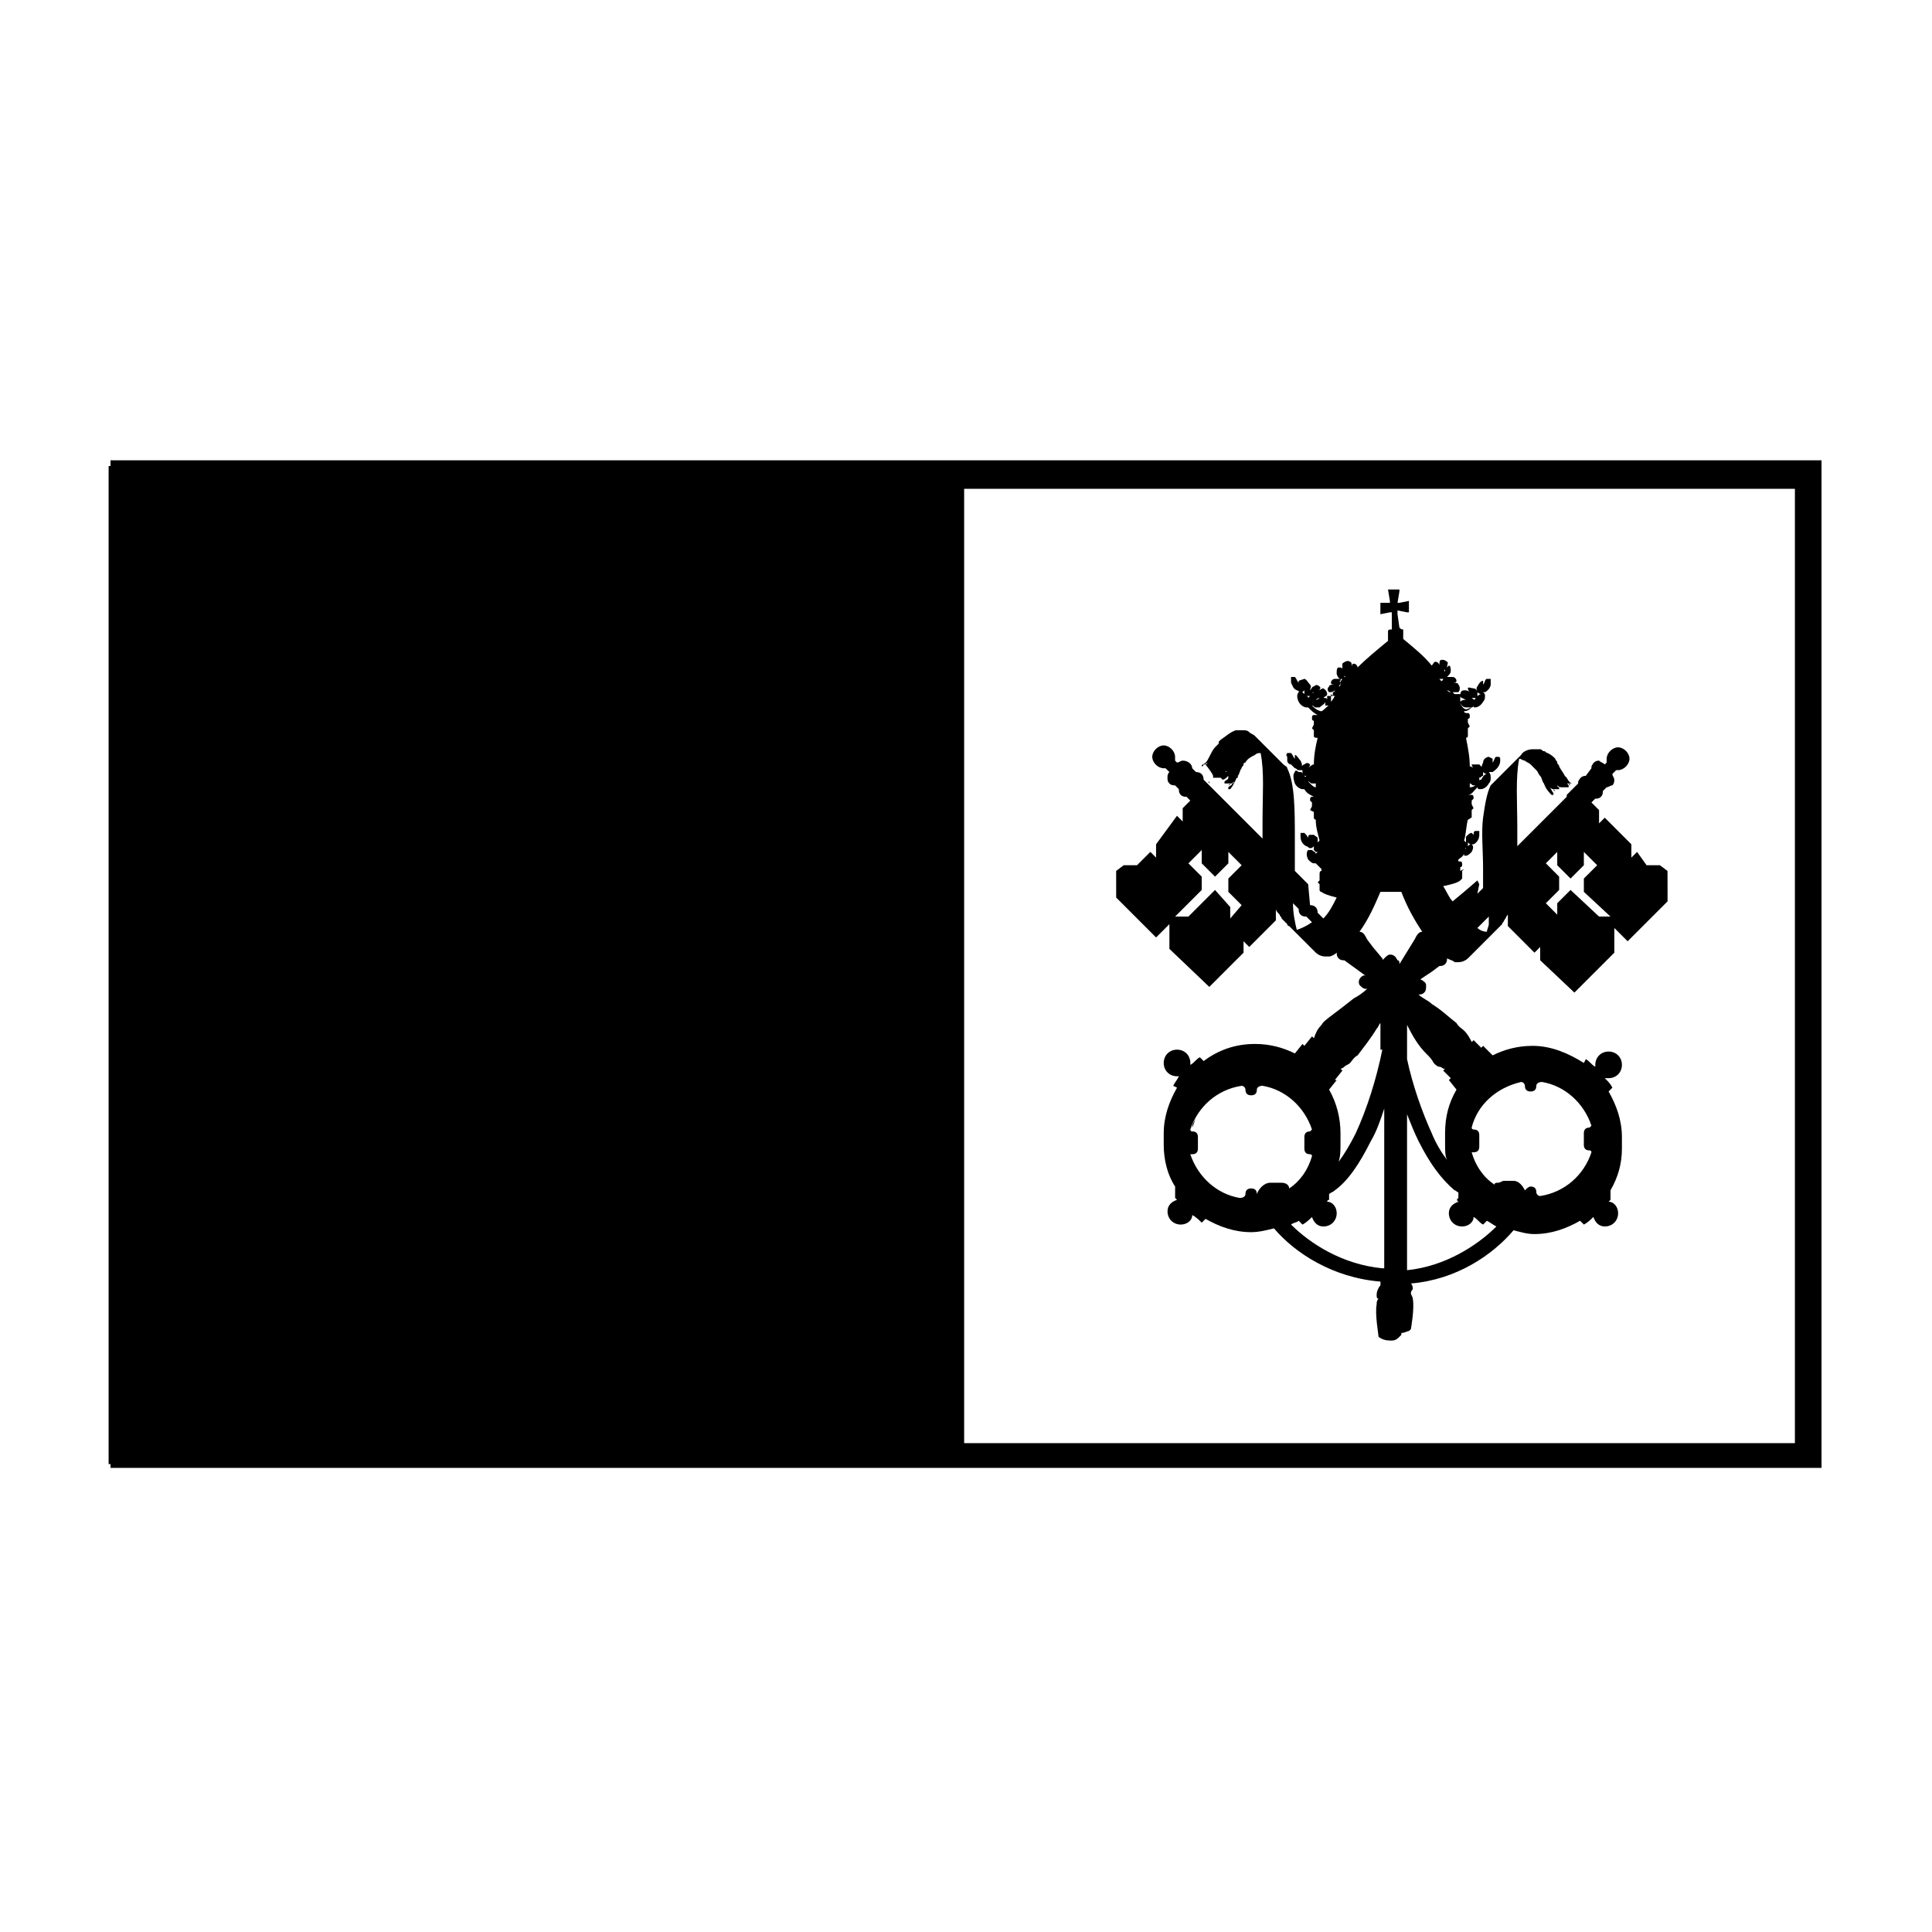 <?xml version="1.0" encoding="UTF-8"?>
<!-- Uploaded to: ICON Repo, www.iconrepo.com, Generator: ICON Repo Mixer Tools -->
<svg fill="#000000" width="800px" height="800px" version="1.1" viewBox="144 144 512 512" xmlns="http://www.w3.org/2000/svg">
 <g>
  <path d="m173.29 266.49v1.008h-0.504v264.5h0.504v1.008h453.43v-267.02h-453.43zm446.38 259.96h-220.16v-252.91h220.16z"/>
  <path d="m439.8 381.86 10.578 10.578 3.527-3.527v6.551l10.578 10.078 9.07-9.07v-3.023l1.512 1.512 7.055-7.055v-3.023c0 0.504 0.504 1.008 1.008 1.512 0 0.504 0.504 0.504 0.504 1.008 0.504 0.504 1.008 1.008 1.512 1.512 0 0 0 0.504 0.504 0.504l7.055 7.055c0.504 0.504 1.512 1.008 2.519 1.008h0.504 0.504c0.504 0 1.512-0.504 2.016-1.008 0 0.504 0 1.008 0.504 1.512s1.008 0.504 1.512 0.504l5.543 4.031h-0.504c-1.008 0.504-1.512 1.512-1.008 2.519 0.504 0.504 1.008 1.008 1.512 1.008h0.504c-1.008 1.008-2.519 2.016-3.527 2.519-2.519 2.016-4.535 3.527-6.551 5.039-0.504 0.504-1.512 1.008-2.016 2.016-1.008 1.008-1.512 2.016-2.016 3.527l-0.504-0.504-2.016 2.519-0.504-0.504-2.016 2.519c-3.023-1.512-6.551-2.519-10.578-2.519-5.039 0-9.574 1.512-13.602 4.535l-1.008-1.008c-1.008 0.504-1.512 1.512-2.519 2.016v-0.504c0-2.016-1.512-3.527-3.527-3.527s-3.527 1.512-3.527 3.527 1.512 3.527 3.527 3.527h0.504c-0.504 1.008-1.008 1.512-1.512 2.519l1.008 0.504c-2.016 3.527-3.527 7.559-3.527 12.09v1.512 1.512c0 4.031 1.008 8.062 3.023 11.082v3.023l0.504 0.504c-1.512 0.504-2.519 1.512-2.519 3.023 0 2.016 1.512 3.527 3.527 3.527 1.512 0 3.023-1.008 3.023-2.519 1.008 0.504 2.016 1.512 2.519 2.016l1.008-1.008c3.527 2.016 7.559 3.527 12.09 3.527 2.016 0 4.031-0.504 6.047-1.008 5.543 6.551 15.617 13.098 28.215 14.105v1.008c-0.504 0.504-1.008 1.512-1.008 2.519 0 0.504 0 1.008 0.504 1.008-0.504 0.504-0.504 1.008-0.504 1.512-0.504 2.519 0.504 8.062 0.504 8.566 0 0 1.008 1.008 3.023 1.008h0.504c1.008 0 1.512-0.504 2.016-1.008l0.504-0.504v-0.504c1.008 0 1.512-0.504 2.016-0.504l0.504-0.504s1.008-5.543 0.504-8.062c0-0.504-0.504-1.008-0.504-1.512s0.504-1.008 0.504-1.008c0-0.504 0-1.008-0.504-1.512 12.09-1.008 21.664-7.559 27.207-14.105 2.016 0.504 3.527 1.008 5.543 1.008 4.535 0 8.566-1.512 12.09-3.527l1.008 1.008c1.008-0.504 2.016-1.512 2.519-2.016 0.504 1.512 1.512 2.519 3.023 2.519 2.016 0 3.527-1.512 3.527-3.527 0-1.512-1.008-3.023-2.519-3.023l0.504-0.504v-2.519c2.016-3.527 3.023-7.055 3.023-11.082v-1.512-1.512c0-4.535-1.512-8.566-3.527-12.09l1.008-1.008c-0.504-1.008-1.008-1.512-2.016-2.519h1.008c2.016 0 3.527-1.512 3.527-3.527s-1.512-3.527-3.527-3.527-3.527 1.512-3.527 3.527v0.504c-1.008-0.504-1.512-1.512-2.519-2.016l-0.504 1.008c-4.031-2.519-8.566-4.535-13.602-4.535-4.031 0-7.559 1.008-10.578 2.519l-2.519-2.519-0.504 0.504-2.016-2.016-0.504 0.504c-0.504-1.008-1.008-2.016-2.016-3.023-0.504-0.504-1.512-1.008-2.016-2.016-2.016-1.512-4.031-3.527-6.551-5.039-1.008-1.008-2.519-1.512-3.527-2.519 0.504 0 1.008 0 1.512-0.504 0.504-0.504 0.504-1.008 0.504-2.016 0-0.504-0.504-1.008-1.512-1.512l3.023-2.016 2.016-1.512c0.504 0 1.008 0 1.512-0.504s0.504-1.008 0.504-1.512c1.008 0.504 1.512 0.504 2.016 1.008h0.504 0.504c1.008 0 2.016-0.504 2.519-1.008l9.07-9.07c0-0.504 0.504-0.504 0.504-1.008 0.504-0.504 0.504-1.008 1.008-1.512v-0.504 3.527l7.055 7.055 1.512-1.512v3.527l9.07 8.566 10.578-10.578v-6.551l3.527 3.527 10.578-10.578v-4.031l-0.016-4.035-2.016-1.512h-3.527l-2.516-3.527-1.512 1.512v-3.527l-7.055-7.055-1.512 1.512v-3.527l-2.016-2.016 1.008-1.008c0.504 0 1.008 0 1.512-0.504 0.504-0.504 0.504-1.008 0.504-1.512l1.008-1.008c0.504 0 1.008-0.504 1.512-0.504 0.504-0.504 0.504-1.008 0.504-1.512s-0.504-1.008-0.504-1.512l1.008-1.008h0.504c1.512 0 3.023-1.512 3.023-3.023s-1.512-3.023-3.023-3.023c-1.512 0-3.023 1.512-3.023 3.023v1.008l-0.504 0.504c-0.504-0.504-1.008-0.504-1.512-1.008-1.008 0-1.512 0.504-2.016 1.512v0.504l-1.508 2.019c-1.008 0-1.512 0.504-2.016 1.512v0.504l-3.023 3.023v0.504l-13.102 13.098v-5.039c0-6.551-0.504-13.098 0.504-18.137 0.504 0 1.008 0.504 1.512 0.504 0.504 0.504 1.008 0.504 1.512 1.008s1.008 1.008 1.512 1.512c0.504 0.504 0.504 1.008 1.008 1.512 0.504 0.504 0.504 1.512 1.008 2.016 0.504 1.512 1.512 2.519 2.016 3.023h0.504v-0.504c-0.504-0.504-0.504-1.008-1.008-1.512 0 0 0.504 0.504 1.008 0.504l0.504 0.504s-0.504 0-0.504-0.504h0.504 0.504 0.504v-0.504c-0.504 0-0.504-0.504-0.504-0.504s0.504 0.504 1.008 0.504h0.504 0.504 0.504 0.504v-0.504c-0.504-0.504-0.504-1.008-1.008-1.008 0.504 0.504 0.504 0.504 1.008 0.504 0 0 0 0.504 0.504 0.504l-0.504-0.504h0.504 0.504c-0.504 0-1.008-0.504-1.512-1.512l-0.504-0.504c-0.504-1.008-1.008-1.512-1.512-2.519 0-0.504-0.504-0.504-0.504-1.008s-0.504-0.504-0.504-1.008c-0.504-0.504-1.008-1.008-2.016-1.512-0.504 0-0.504-0.504-1.008-0.504s-0.504-0.504-1.008-0.504h-1.008-1.008c-1.008 0-2.519 0.504-3.023 1.512l-0.504 0.504 0.504-0.504-6.551 6.551c-0.504 0.504-1.008 1.008-1.512 1.512-1.008 2.016-1.512 5.039-2.016 8.566-0.504 4.031 0 8.566 0 13.602v5.039l-1.512 1.512 0.508-2.519-0.504-1.008-3.527 3.023-3.023 2.519c-1.008-1.008-1.512-2.519-2.519-4.031 2.519-0.504 4.031-1.008 4.535-1.512l0.504-0.504v-0.504-1.512l0.504-0.504-1.008 0.504v-1.008s0.504 0 0.504-0.504 0-1.008-0.504-1.008h-0.504v-0.504c0.504-0.504 1.008-0.504 1.512-1.512v0.504h0.504c0.504 0 1.008-0.504 1.512-1.008 0.504-1.008 0.504-1.512 0-2.016h0.504c1.008-0.504 1.512-1.512 1.512-2.519v-1.008h-0.504-0.504c-0.504 0-0.504 0.504-0.504 1.512v-0.504l-0.504-0.504c-0.504 0-1.008 0.504-1.512 1.008v1.512l-0.504-0.504c0.504-1.512 0.504-3.527 1.008-5.543 0.504 0 0.504-0.504 1.008-0.504v-0.504-1.512l0.504-0.504-0.504-1.008v-1.008l0.504-0.504c0-0.504 0-1.008-0.504-1.008h-1.008c1.008 0 1.512-1.008 2.519-2.016 0 0 0 0.504 0.504 0.504h0.504c0.504 0 1.512-0.504 2.016-1.512 0.504-0.504 0.504-1.008 0.504-1.512 0-0.504 0-1.008-0.504-1.512h1.008c1.512-1.008 2.016-2.016 2.016-3.023v-0.504s0-0.504-0.504-0.504h-0.504c-0.504 0-0.504 1.008-1.008 1.512v-1.008l-1.008-0.5c-0.504 0-1.512 0.504-1.512 1.512-0.504 1.008-0.504 1.512 0 2.016 0-0.504-0.504-1.008-1.008-1.512h-1.008-0.504-0.504s0 0.504 0.504 1.008c-0.504-0.504-1.008-0.504-1.008-0.504 0-2.519-0.504-5.039-1.008-7.559 0.504 0 0.504-0.504 0.504-0.504v-0.504-1.512l0.504-0.504-0.504-1.008v-1.008s0.504 0 0.504-0.504 0-1.008-0.504-1.008-1.008 0-1.008-0.504c1.008 0 1.512-0.504 2.519-1.512v0.504h0.504c0.504 0 1.512-0.504 2.016-1.512 0.504-0.504 0.504-1.008 0.504-1.512s0-0.504-0.504-1.008h0.504c1.008-0.504 1.512-1.512 1.512-2.016v-0.504-1.008h-0.504-0.504c-0.504 0-0.504 1.008-1.008 1.512v-1.008 0.004c-0.504 0-1.008 0.504-1.512 1.512-0.504 0.504 0 1.008 0 1.512 0-0.504-0.504-1.008-1.008-1.008s-1.512-0.504-1.512 0c0 0 0 0.504 0.504 1.008-0.504-0.504-1.008-0.504-1.512-0.504-1.008 0-1.008 1.008-1.008 1.512 0 0.504 0.504 0.504 1.512 1.008-0.504 0-1.008 0-1.512 0.504 0 0.504 0.504 1.512 1.512 1.512h1.008c0.504 0 1.008 0 1.008-0.504-0.504 0.504-1.512 1.008-2.016 1.008s-1.512-1.008-1.512-2.016v-0.504-0.504-0.504-0.504h-1.512l-0.504-0.504h0.504 0.504 0.504c0.504-0.504 0.504-1.512 0-2.016 0-0.504-1.008-0.504-1.512-0.504 0.504 0 1.008 0 1.008-0.504 0-0.504-0.504-1.008-1.008-1.008h-1.512c0.504-0.504 1.008-1.008 1.008-1.512s0-1.512-0.504-1.512c0 0-0.504 0.504-0.504 0.504 0-0.504 0.504-1.512 0-1.512-0.504-0.504-1.008-0.504-1.008-0.504h-0.504c-0.504 0-0.504 1.008-0.504 1.512 0-0.504-0.504-1.008-1.008-1.008s-0.504 0.504-1.008 1.008c-2.016-2.519-4.535-4.535-7.559-7.055v-2.519c-0.504 0-0.504 0-1.008-0.504l-0.504-3.527v-1.008l2.519 0.504h0.504v-3.023l-2.519 0.504h-0.504l0.504-3.023v-0.504h-3.023l0.504 3.023v0.504h-2.519v3.023l2.519-0.504h0.504v4.535c-0.504 0-1.008 0-1.008 0.504v2.016 0.504c-3.023 2.519-5.543 4.535-8.062 7.055 0-0.504-0.504-1.008-1.008-1.008-0.504 0-0.504 0.504-0.504 1.008 0-0.504 0-1.512-0.504-1.512-0.504-0.504-1.512 0-2.016 0.504v1.512c0-0.504-0.504-0.504-1.008-0.504-0.504 0-0.504 1.008-0.504 1.512s0.504 1.512 1.008 1.512h-1.008-0.504c-0.504 0-1.008 0.504-1.008 1.008 0 0.504 0.504 0.504 1.008 0.504-0.504 0-1.512 0-1.512 0.504-0.504 0.504-0.504 1.008 0 1.512 0.504 0 1.008 0 1.512-0.504 0 0 0 0.504-0.504 0.504v0.504 0.504h-1.512v0.504 0.504c0-0.504-0.504-0.504-1.008-0.504 0.504-0.504 1.008-0.504 1.008-1.008 0-1.008-1.008-1.512-1.008-1.512-0.504 0-1.008 0.504-1.008 0.504 0-0.504 0.504-0.504 0-1.008-0.504-0.504-1.008-0.504-1.512 0-0.504 0-0.504 0.504-1.008 1.008 0-0.504 0.504-1.008 0-1.512-0.504-0.504-1.008-1.512-1.512-1.512l-1.504 0.504v0.504c-0.504-0.504-0.504-1.008-1.008-1.512h-0.504-0.504v1.008 0.504c0.504 1.008 0.504 1.512 1.512 2.016 0.504 0 0.504 0.504 1.008 0.504 0.504 0 0.504 0 1.008-0.504v1.008c0 0.504 0.504 0.504 1.008 0.504h0.504s-0.504 0.504-0.504 0.504 0-0.504-0.504-0.504l-1.008-1.008c-0.504 0-0.504-0.504-1.008 0-0.504 0.504-0.504 1.512 0 2.519 0.504 1.008 1.512 1.512 2.016 1.512h0.504c1.008 1.008 1.512 1.512 2.519 2.016h-1.008c-0.504 0-0.504 0.504-0.504 1.008 0 0 0 0.504 0.504 0.504v1.008l-0.504 1.008 0.504 0.504v1.008 0.504c0 0.504 0.504 0.504 1.008 0.504-0.504 2.016-1.008 4.535-1.008 7.055-0.504 0-1.008 0.504-1.512 1.008 0.504-0.504 0.504-1.008 0.504-1.008-0.504-0.504-1.008-0.504-1.512 0-0.504 0-1.008 1.008-1.008 1.008 0.504-0.504 0.504-1.008 0-2.016-0.504-0.504-1.008-1.512-1.512-1.512v0.5 0.504c-0.504-0.504-0.504-1.008-1.008-1.512h-0.504-0.504s-0.504 0.504 0 1.008v0.504 0.504c0 0.504 0.504 1.008 1.008 1.008l1.008 1.008c0.504 0 0.504 0.504 1.008 0.504h0.504 0.504v1.008c0 0.504 0.504 0.504 1.008 0.504h0.504-0.504l-0.504 0.504c0 0.504 0 0.504 0.504 1.008 0-0.504 0-1.008-0.504-1.512 0 0-0.504-0.504-0.504-0.504s0-0.504-0.504-0.504h-0.504c-0.504-0.504-1.008-0.504-1.008 0-0.504 0.504-0.504 1.512 0 3.023 0.504 1.008 1.512 1.512 2.016 1.512h0.504c0.504 1.008 1.512 1.512 2.519 2.016h-0.504c-0.504 0-0.504 0.504-0.504 1.008l0.504 0.504v1.008l-0.504 1.008 1.008 0.504v1.008 0.504c0 0.504 0.504 0.504 0.504 0.504 0 2.016 0.504 3.527 1.008 5.543l-0.504 0.504v-1.008c0-0.504-0.504-0.504-1.008-1.008h-0.504-0.504c-0.504 0-0.504 0.504-0.504 1.008 0-0.504-0.504-1.008-1.008-1.512h-0.504-0.504v1.008c0 1.008 0.504 2.016 1.512 2.519 0.504 0 0.504 0.504 1.008 0.504s0.504 0 1.008-0.504v1.008l0.504 0.504h0.504l-0.504 0.504c0 0.504 0 0.504 0.504 1.008 0-0.504 0-1.008-0.504-1.008 0-0.504-0.504-0.504-1.008-1.008h-1.008c-0.504 0.504-0.504 1.512 0 2.519 0.504 0.504 1.008 1.008 1.512 1.008h0.504c0.504 0.504 1.008 1.008 1.512 1.512v0.504c-0.504 0-0.504 0.504-0.504 1.008v0.504 1.008l-0.504 0.504 0.504 0.504v1.008 0.504s0 0.504 0.504 0.504c0.504 0.504 2.016 1.008 4.031 1.512-1.008 2.016-2.016 4.031-3.527 5.543l-1.512-1.512c0-1.512-1.008-2.016-2.016-2.016l-0.504-5.547-3.527-3.527v-5.039-3.527c0-7.559 0-14.609-2.016-18.641 0-0.504-0.504-0.504-1.008-1.008l-7.559-7.559c-0.504-0.504-1.008-0.504-1.512-1.008s-1.008-0.504-2.016-0.504h-1.008-0.504c-1.512 0.504-2.519 1.512-4.031 2.519l-0.504 0.504v0.504c-0.504 0.504-0.504 0.504-1.008 1.008-0.504 0.504-1.008 1.512-1.512 2.519-0.504 1.008-1.008 2.016-2.016 2.016h0.504s0 0.504-0.504 0.504c0 0 0-0.504 0.504-0.504s0.504 0 1.008-0.504c0 0 0 0.504-0.504 0.504 2.019 2.519 2.019 3.023 2.019 3.023v0.504h0.504 0.504 0.504 0.504l0.504 0.504c0.504 0 1.008-0.504 1.512-1.008v0.504c0 0.504-0.504 0.504-1.008 1.008v0.504h0.504 0.504 0.504s0 0.504-0.504 0.504c0 0 0.504-0.504 0.504-0.504 0.504 0 0.504 0 1.008-0.504 0 0 0 0.504-0.504 0.504 0 0.504-0.504 0.504-1.008 1.008v0.504h0.504c0.504-0.504 1.008-1.512 1.512-2.519 0 0 0-0.504 0.504-0.504v-0.504c0.504-0.504 0.504-1.512 1.008-2.016 0-0.504 0.504-0.504 0.504-1.008s0.504-0.504 0.504-0.504c0.504-1.008 1.512-1.512 2.519-2.016 0.504-0.504 1.008-0.504 1.512-0.504 1.008 5.039 0.504 11.082 0.504 18.137v4.535l-15.617-15.617c0-1.512-1.008-2.016-2.016-2.016l-1.008-1.008c0-1.008-1.008-2.016-2.519-2.016-0.504 0-1.008 0.504-1.512 0.504l-0.504-0.504v-1.008c0-1.512-1.512-3.023-3.023-3.023s-3.023 1.512-3.023 3.023 1.512 3.023 3.023 3.023h0.504l1.008 1.008c-0.504 0.504-0.504 1.008-0.504 1.512s0 1.008 0.504 1.512c0.504 0.504 1.008 0.504 1.512 0.504l1.008 1.008c0 0.504 0 1.008 0.504 1.512 0.504 0.504 1.008 0.504 1.512 0.504l1.008 1.008-2.016 2.016v3.527l-1.512-1.512-5.543 7.555v3.527l-1.512-1.512-3.527 3.527h-3.527l-2.012 1.512zm130.99 49.875s-0.504 0 0 0c-0.504 0 0 0 0 0zm13.605-58.441h-1.512zm-3.527 0m-24.184 11.586v-1.008zm0-1.512m3.527-3.019m7.051 6.547m3.527 0h-1.512zm-3.527-27.707m-10.578 10.578v1.512zm0 0v3.527l3.527 3.527 3.527-3.527v-3.527l3.527 3.527-3.527 3.527v3.527l7.055 6.551h-3.023l-7.559-7.055-3.527 3.527v3.023l-3.023-3.023 3.527-3.527v-3.527l-3.527-3.527zm7.055 7.055v1.512zm-10.582 17.129v1.512zm-5.039-12.09m8.566-28.215m1.008-1.008m3.023-2.519c-0.504 0-0.504 0 0 0zm-0.504 0m1.512-1.512m0.504-0.504m-1.008 1.008m-4.031 4.031m0-5.039v0 0 0zm-1.008 6.047m-4.031-4.031m-1.512-2.016m-4.031-3.023m1.512-5.035-2.519 2.519zm-3.523 45.34m0 0v1.512zm-6.047 1.512v2.016c0 0.504-0.504 1.512-0.504 2.016-1.008 0-2.016-0.504-2.519-1.008zm-4.031-21.16m4.535-19.648v0 0zm-4.031 2.016m-1.008 1.512c-0.504 0 0 0 0 0zm0.504 2.519c0.504 0 1.008 0 1.008-0.504 0.504-0.504 0.504-0.504 0.504-1.008s0-0.504-0.504-0.504h-0.504 1.008c0.504 0 0.504-0.504 1.008-0.504v-1.008s0.504 0.504 1.008 0.504c-0.504 0-1.008 0.504-1.512 1.512-0.504 0-0.504 0-0.504 0.504 0 0-0.504 0-0.504 0.504-0.504 0.504-1.008 1.008-2.016 1.008v-1.008c0.504 0 0.504 0.504 1.008 0.504zm3.023-26.703v0 0 0zm-5.039 3.527h0.504-0.504zm2.016 1.512v0-0.504 0.504zm-1.008-3.023c0.504 0.504 0.504 0.504 0 0 0.504 0.504 0.504 0.504 0 0zm0.504 1.512h1.008c0.504 0 0.504-0.504 0.504-0.504v-1.008s0.504 0.504 1.008 0.504c-0.504 0-1.008 0.504-1.512 1.008 0 0 0 0.504-0.504 0.504 0.504 0 0 0-0.504-0.504 0.504 0 0.504 0 0 0zm0 38.793c-0.504 0-0.504 0-1.008 0.504v-1.008c0.504 0.504 0.504 0.504 1.008 0.504zm-1.512 1.008c0.504 0 0.504 0 0.504-0.504 0 0-0.504 0-0.504 0.504 0 0.504-0.504 1.008-0.504 1.512 0 0 0.504-0.504 0.504-1.008s-0.504-0.504 0-0.504h-0.504 0.504zm-0.504-36.777m-0.504 38.289h0.504-0.504v0zm-0.504-37.281m-2.016-4.031v0.504-0.504zm-0.504-3.527h-0.504 0.504zm0 2.016c-0.504 0-1.008-0.504-1.008-0.504s0.504 0 1.008 0.504zm-1.512-1.512m0-4.535v0 0 0.504s-0.504 0 0-0.504zm-0.504 2.519c0.504 0 0.504 0 0 0 0 0 0 0.504-0.504 0.504v0.504c0-0.504 0-0.504-0.504-1.008h1.008zm-0.504-4.531m-0.504 3.523v0 0 0 0 0zm-0.504-1.512v0.504-0.504zm-8.059-15.113v0.504zm-5.543-6.043m-2.016 4.027v-0.504zm-18.137 115.38m-2.519 2.016m-28.715 21.16c0.504-1.008 0.504-1.512 1.008-2.519-0.504 1.008-1.008 1.512-1.008 2.519zm21.664 18.137m2.016-3.527h-1.008-1.008-0.504-0.504c-1.512 0-3.023 1.512-3.527 3.023 0-1.008-0.504-1.512-1.512-1.512-1.008 0-1.512 0.504-1.512 1.512 0 0.504-0.504 1.008-1.512 1.008-6.047-1.008-11.082-5.543-13.098-11.586h0.504c1.008 0 1.512-0.504 1.512-1.512v-3.023c0-1.008-0.504-1.512-1.512-1.512 0 0-0.504 0-0.504-0.504 2.016-6.047 7.055-10.578 13.602-11.586 0.504 0 1.008 0.504 1.008 1.008 0 1.008 0.504 1.512 1.512 1.512 1.008 0 1.512-0.504 1.512-1.512 0-0.504 0.504-1.008 1.512-1.008 6.047 1.008 11.082 5.543 13.098 11.586l-0.504 0.504c-1.008 0-1.512 0.504-1.512 1.512v3.023c0 1.008 0.504 1.512 1.512 1.512 0 0 0.504 0 0.504 0.504-1.008 3.527-3.023 6.551-6.047 8.566 0-1.012-1.008-1.516-2.012-1.516zm6.547-12.598m20.152 35.27c-10.578-1.008-19.145-6.551-24.184-11.586 0.504-0.504 1.512-0.504 2.016-1.008l1.008 1.008c1.008-0.504 2.016-1.512 2.519-2.016 0.504 1.512 1.512 2.519 3.023 2.519 2.016 0 3.527-1.512 3.527-3.527 0-1.512-1.008-3.023-2.519-3.023 0-0.504 0.504-0.504 0.504-0.504v-1.512c0.504-0.504 1.008-0.504 1.512-1.008 3.527-2.519 6.551-7.055 9.574-13.098 1.512-2.519 2.519-5.543 3.527-8.566l-0.004 42.32zm0-57.938c-1.512 7.559-4.031 15.617-7.055 22.168-1.512 3.023-3.023 5.543-4.535 7.559 0.504-1.512 0.504-3.023 0.504-4.535v-1.512-1.512c0-4.031-1.008-8.062-3.023-11.586l2.016-2.519-0.5-0.004 2.016-2.519-0.504-0.504c0.504 0 1.008-0.504 1.008-0.504 0.504-0.504 1.008-0.504 1.512-1.008 0.504-0.504 1.008-1.512 2.016-2.016 1.512-2.016 3.527-4.535 5.039-7.055 0.504-0.504 0.504-1.008 1.008-1.512l-0.004 7.059zm34.762 38.793m7.559 0.504m-5.543-30.734m-10.074-9.57m10.074 9.57c0.504 0 1.008 0.504 1.008 1.008 0 1.008 0.504 1.512 1.512 1.512 1.008 0 1.512-0.504 1.512-1.512 0-0.504 0.504-1.008 1.512-1.008 6.047 1.008 11.082 5.543 13.098 11.586l-0.504 0.504c-1.008 0-1.512 0.504-1.512 1.512v3.023c0 1.008 0.504 1.512 1.512 1.512 0 0 0.504 0 0.504 0.504-2.016 6.047-7.055 10.578-13.602 11.586-0.504 0-1.008-0.504-1.008-1.008 0-1.008-0.504-1.512-1.512-1.512-0.504 0-1.008 0.504-1.512 1.008-0.504-1.008-1.512-2.519-3.023-2.519h-2.519c-0.504 0-1.008 0.504-1.512 0.504s-1.008 0-1.008 0.504c-3.023-2.016-5.039-5.039-6.047-8.566h0.504c1.008 0 1.512-0.504 1.512-1.512v-3.023c0-1.008-0.504-1.512-1.512-1.512 0 0-0.504 0-0.504-0.504 1.516-6.039 6.555-10.574 13.102-12.086zm17.133 14.105m-29.223-25.188c-0.504 0-0.504 0 0 0zm-0.504 20.656c-0.504 0.504-0.504 1.512-1.008 2.519 0.504-1.008 0.504-1.512 1.008-2.519zm-4.031 22.168c-1.512 0.504-2.519 1.512-2.519 3.023 0 2.016 1.512 3.527 3.527 3.527 1.512 0 3.023-1.008 3.023-2.519 1.008 0.504 1.512 1.512 2.519 2.016l1.008-1.008c1.008 0.504 1.512 1.008 2.519 1.512-5.039 5.039-13.602 10.578-23.68 11.586v-41.312c1.008 2.519 2.016 5.039 3.023 7.055 3.023 6.047 6.047 10.078 9.574 13.098 0.504 0 0.504 0.504 1.008 0.504v1.512c-0.508 0.504-0.508 0.504-0.004 1.008zm-8.562-39.301c1.008 1.008 1.512 1.512 2.016 2.519 0.504 0.504 1.008 1.008 1.512 1.008 0.504 0 1.008 0.504 1.008 0.504h0.504l-0.504 0.504 2.016 2.016-0.504 0.504 2.016 2.519c-2.016 3.527-3.023 7.055-3.023 11.586v1.512 1.512c0 1.512 0 3.023 0.504 4.031-1.512-2.016-3.023-4.535-4.031-7.055-2.519-5.543-5.039-12.594-6.551-19.648v-9.07c1.512 3.027 3.023 5.547 5.039 7.559zm4.531 5.039m-9.57-124.95m-2.519 0v1.008zm0.504 3.527h-0.504zm-5.543 0m2.016-3.023h0.504zm0.504 2.519v1.008zm-2.016 74.062h3.023 2.519c1.512 4.031 3.527 7.559 5.543 10.578-1.008 0-1.512 1.008-2.016 2.016l-4.031 6.551c0-0.504 0-1.008-0.504-1.008-0.504-1.008-1.008-1.512-2.016-1.512-0.504 0-1.008 0.504-1.512 1.008-0.504 0.504-0.504 1.008 0 1.512v0.504-1.008l-0.504-1.008-2.519-3.023-1.512-2.016c-0.504-1.008-1.008-2.016-2.016-2.016 2.519-3.527 4.031-7.055 5.543-10.578zm-22.168-54.918c0.504 0 0.504 0 0 0 0.504 0 0.504 0 0 0 0 0.504 0 0.504 0.504 0.504 0 0 0-0.504-0.504-0.504zm2.519 6.551m1.008-1.512m-4.535 15.113c0.504 0.504 0.504 0.504 0 0 0 0.504 0 0.504 0.504 0.504l-0.504-0.504zm2.519 7.055m2.016-4.535c-0.504 0-0.504 0 0 0-0.504 0-0.504 0 0 0zm1.512 4.535c-0.504 0-1.008-0.504-1.512-1.008l-0.504-0.504c0.504 0 0.504 0.504 1.008 0.504h1.008v1.008zm0-3.023c-0.504 0-0.504 0 0 0-0.504 0-0.504 0-0.504 0.504 0-0.504 0-0.504 0.504-0.504zm-1.512 15.617v0.504-0.504zm2.016 6.047m0.504-42.32c-0.504 0-0.504 0 0 0-0.504 0-0.504 0 0 0-0.504 0.504-1.008 0.504-1.008 0.504s0.504-0.504 1.008-0.504zm-1.512-1.512s-0.504 0 0 0c-0.504 0-0.504 0 0 0-0.504 0.504-0.504 0.504 0 0-0.504 0.504-0.504 0 0 0zm2.519 42.824s-0.504 0 0 0c-0.504 0 0 0 0 0v0 0zm-0.504-37.785c-0.504 0-1.512-0.504-2.016-1.008 0 0-0.504-0.504-0.504-0.504 0.504 0 0.504 0.504 1.008 0.504h1.008c0.504-0.504 1.512-1.008 1.512-1.512v0.504 0.504h0.504 0.504c-0.504 0-1.008 1.008-2.016 1.512zm3.023-7.055s0.504 0 0 0c0.504 0 0 0 0 0zm-0.504 4.535v-1.008-0.504-0.504s0.504 0.504 1.008 0.504c-0.504 1.008-1.008 1.512-1.008 1.512zm0.504-2.519c0.504-0.504 0.504-0.504 0 0 0.504-0.504 0 0 0 0zm2.016-5.543v0 0zm-0.504 4.031s0.504 0 0 0c0.504-0.504 0.504-1.008 0.504-1.512v0.504c0 0.504 0 1.008-0.504 1.008zm1.008-2.016s-0.504 0.504-0.504 1.008c0-0.504-0.504-0.504-0.504-0.504h0.504c0-0.504 0-0.504 0.504-0.504zm1.008-2.519v0zm-0.504 1.512c0 0.504 0.504 0.504 0.504 0.504h-0.504v-0.504zm-5.543 59.953m-6.551 2.016c0 0.504 0 1.008 0.504 1.512 0.504 0.504 1.008 0.504 1.512 0.504l1.512 1.512c-1.512 1.008-2.519 1.512-4.031 2.016-0.504-2.016-1.008-4.535-1.008-7.055zm-24.184-36.777m0.504 0.504m0 0.504m1.008 1.008m0.504 0.504m0 0.504c0.504 0 0.504 0 0 0zm1.008 0m0.504 0.504m1.008-3.527m-0.504-0.504m0.504 1.512v0 0zm-1.008 3.023c0.504 0 0.504 0 0 0zm0.504 0.504m0.504 0.504m0.504 0m0-4.535s-0.504 0 0 0c-0.504 0 0-0.504 0 0zm0.504 5.039m0-4.535m0 5.039m1.008-4.031m0.504 0m-0.504 5.039m2.016-3.527m4.031-5.039v0 0zm1.512-0.504v0 0 0zm1.512-1.008m4.031 0.504c-0.504-0.504-0.504-0.504 0 0zm-0.504-0.504-2.519-2.016zm-3.023 41.312 1.008-1.008-2.519 2.519zm-4.031-6.043m-8.566-12.598m-3.023-16.121v-0.504c-0.504 0 0 0.504 0 0.504zm-2.012 18.137v1.512zm-1.512-21.664v0.504-0.504zm-2.016 11.086m0 0v1.512zm-2.016 2.016m5.543 18.641v-3.527l-3.527-3.527 3.527-3.527v3.527l3.527 3.527 3.527-3.527v-2.016l-0.004-1.008 3.527 3.527-3.527 3.527v3.527l3.527 3.527-3.023 3.527v-3.023l-4.031-4.535-7.055 7.055h-2.016l-1.508-0.004zm7.051-3.023v1.512zm-15.617 11.586v2.519zm-3.527-20.656v1.512zm-10.578 7.055v2.519z"/>
 </g>
</svg>